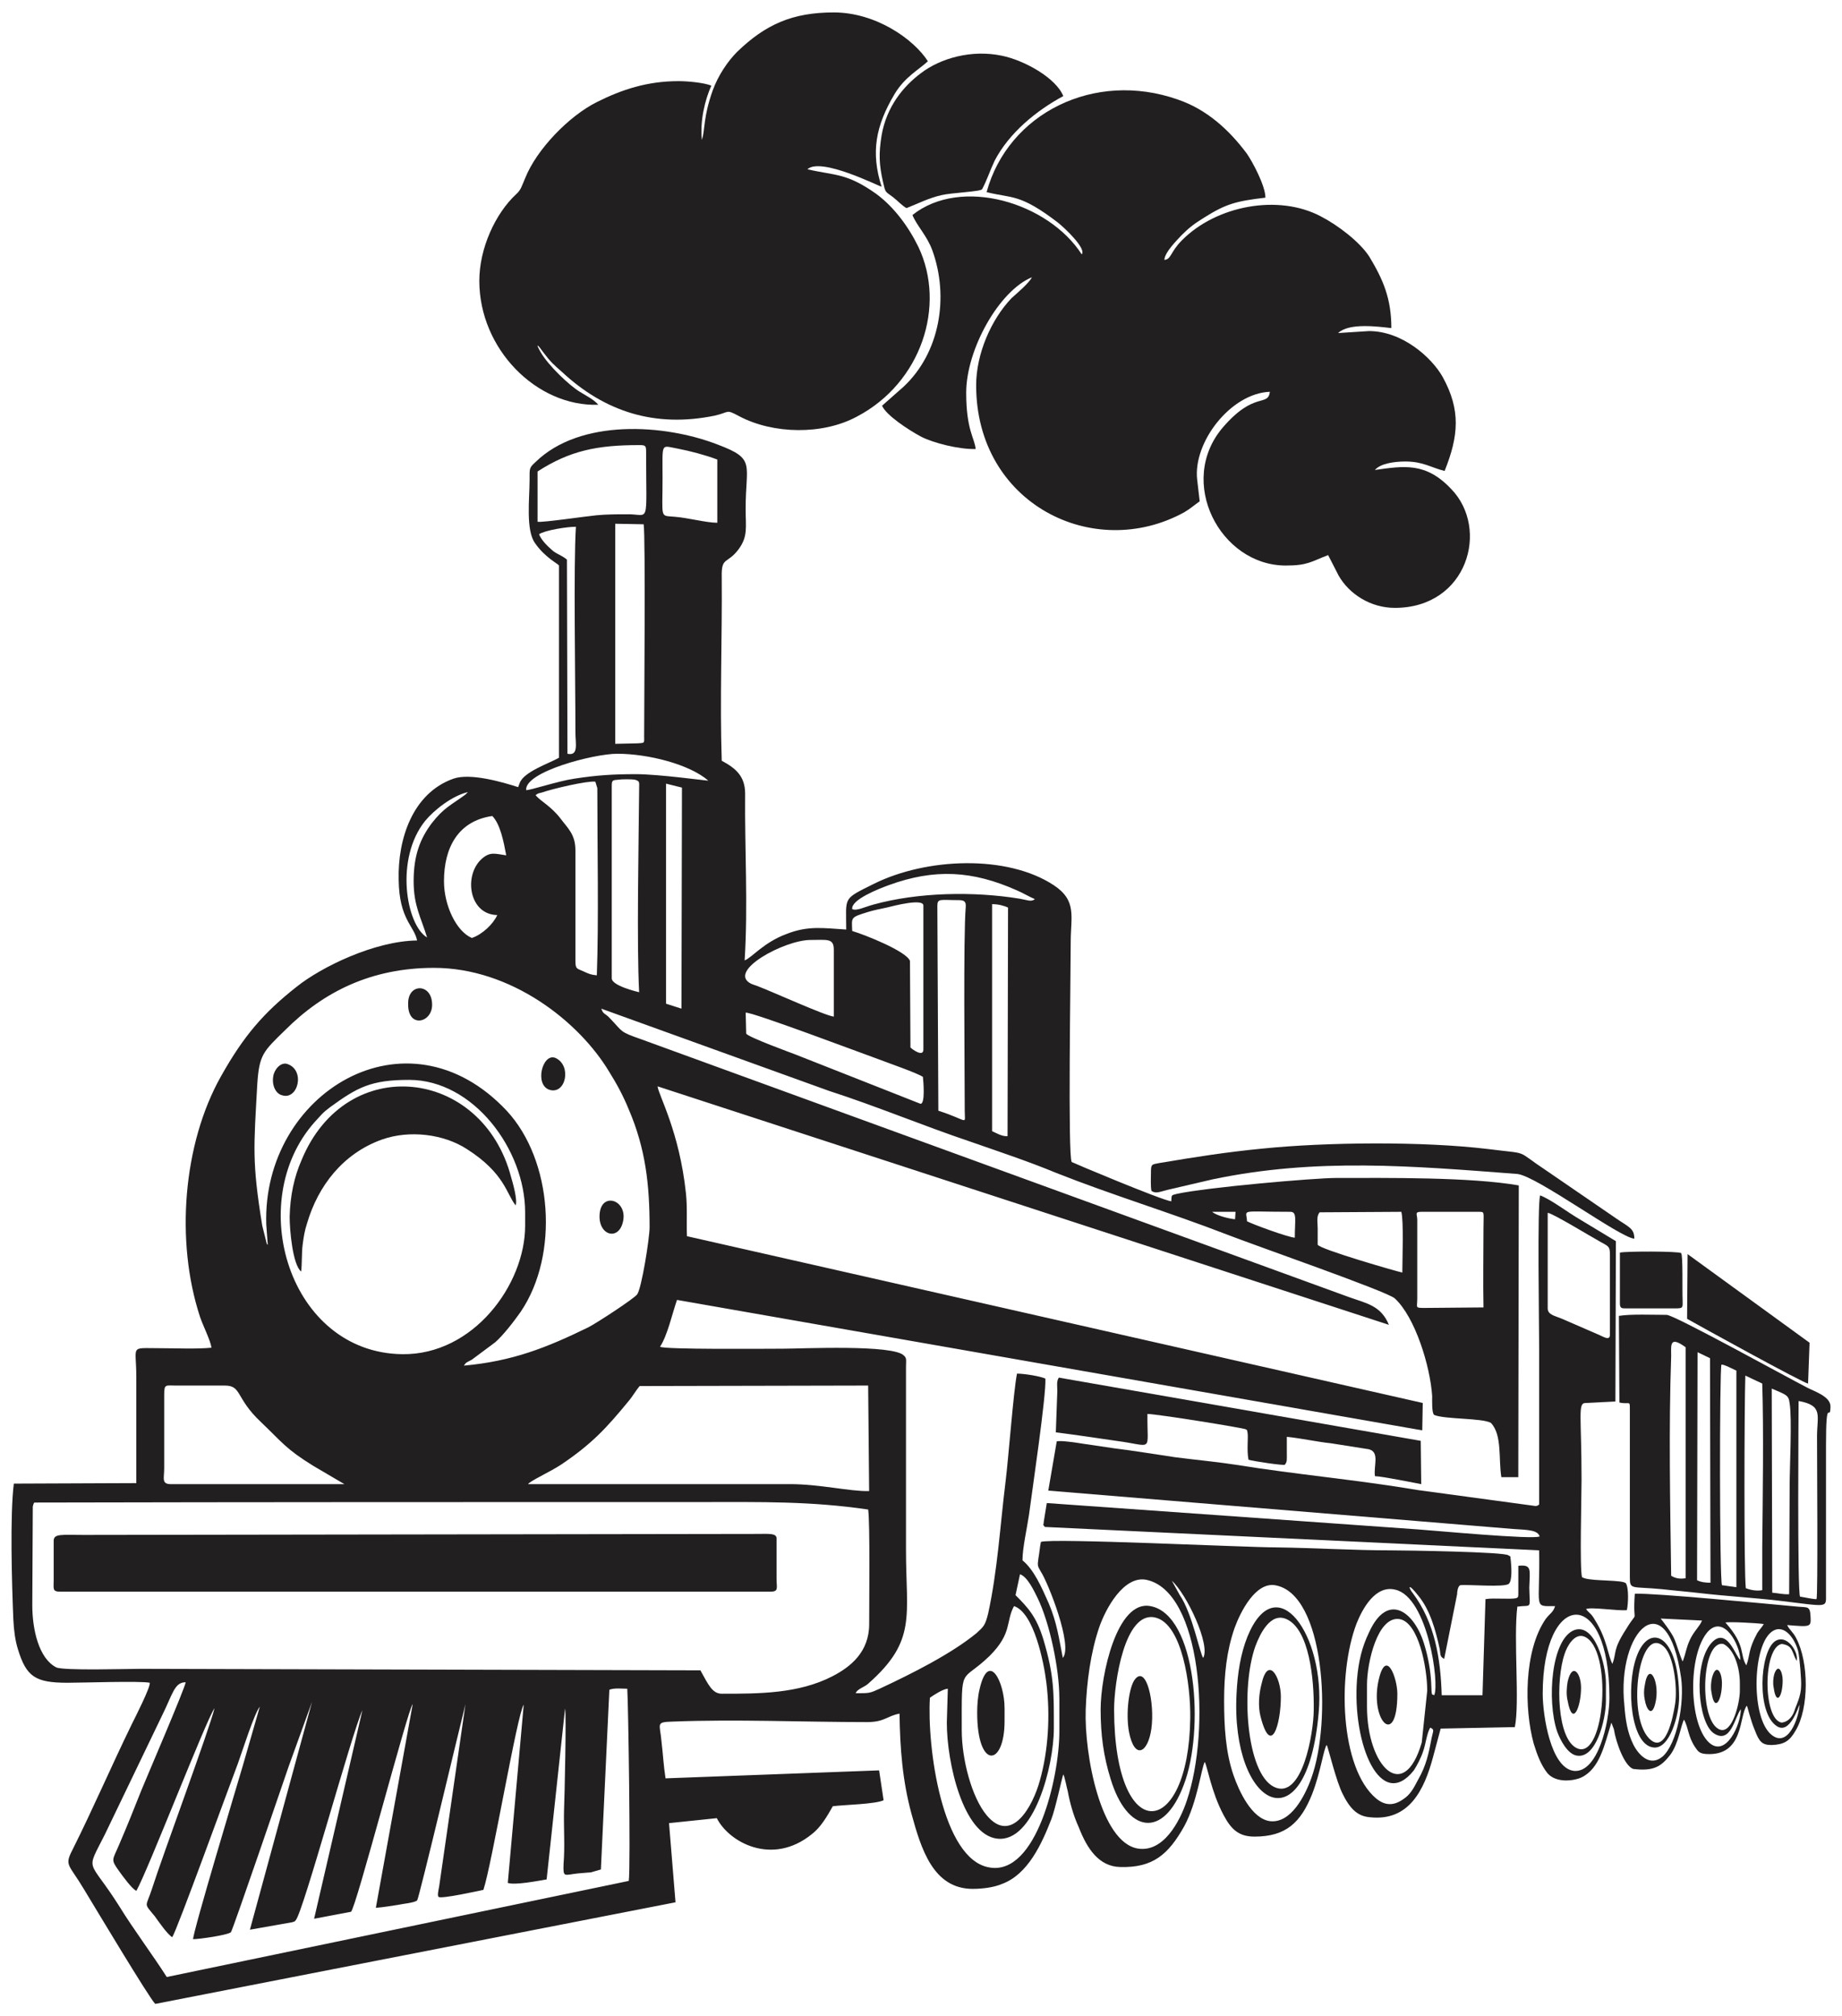 <?xml version="1.0" encoding="utf-8"?>
<!-- Generator: Adobe Illustrator 26.3.1, SVG Export Plug-In . SVG Version: 6.00 Build 0)  -->
<svg version="1.2" baseProfile="tiny" id="Layer_1" xmlns="http://www.w3.org/2000/svg" xmlns:xlink="http://www.w3.org/1999/xlink"
	 x="0px" y="0px" width="104.882px" height="114.803px" viewBox="0 0 104.882 114.803" overflow="visible" xml:space="preserve">
<g>
	<path fill-rule="evenodd" fill="#221F20" d="M54.761,98.504c0,1.672,0.567,3.827,1.417,4.847c1.417,1.701,2.636-0.51,3.033-1.984
		c0.482-1.701,0.595-3.713,0.369-5.556c-0.142-1.162-0.709-3.997-1.843-4.365c-0.482,0.879-0.085,1.531-1.389,2.835
		C54.676,95.896,54.761,94.677,54.761,98.504L54.761,98.504z M65.249,89.943c-1.276-0.227-2.296,1.644-2.665,2.721
		c-0.482,1.417-0.709,3.09-0.765,4.677c-0.085,2.551,0.85,7.569,2.976,7.909c1.446,0.227,2.381-1.531,2.778-2.721
		C68.962,98.447,68.424,90.567,65.249,89.943L65.249,89.943z M72.591,90.255c-1.106-0.17-1.956,1.502-2.296,2.438
		c-0.454,1.304-0.595,2.665-0.595,4.139c0,1.474,0.085,2.948,0.539,4.252c0.283,0.822,1.02,2.494,2.098,2.608
		c1.162,0.113,1.956-1.417,2.324-2.438C75.851,97.994,75.425,90.709,72.591,90.255L72.591,90.255z M81.265,96.265
		c0-1.276-0.482-3.912-1.587-4.082c-1.247-0.17-1.843,2.494-1.843,3.742v1.247c0,3.402,2.098,5.556,3.118,2.041L81.265,96.265z
		 M17.769,96.888l-1.332,3.685c-0.283,0.822-3.175,9.298-3.288,9.439c-0.198,0.17-1.814,0.397-2.154,0.397
		c0-0.454,2.494-8.731,2.835-9.893l0.964-3.345c-0.312,0.369-1.02,2.608-1.247,3.231c-0.595,1.559-3.487,9.553-3.742,9.893
		c-0.283-0.17-0.765-0.879-0.992-1.191c-0.652-0.794-0.51-0.482-0.17-1.531c0.624-1.956,3.288-9.128,3.572-10.318
		c-0.482,0.68-3.77,9.184-4.45,10.403c-0.255-0.113-0.765-0.822-0.992-1.134c-0.482-0.68-0.369-0.595,0-1.474
		c0.454-1.049,0.85-2.041,1.276-3.118c0.312-0.765,2.494-5.839,2.523-6.151c-0.652,0-0.737,0.68-1.361,1.928l-3.231,6.718
		c-1.134,2.268-0.964,1.276,0.85,4.167c0.709,1.162,1.928,2.806,2.665,3.969l26.306-5.471c0.113-0.765-0.028-10.205-0.085-10.942
		c-0.283,0-0.737-0.057-1.02,0.057l-0.482,10.233c-0.935,0.255-0.17,0.113-1.332,0.227c-0.765,0.085-0.822,0.255-0.794-0.539
		c0.085-1.02,0-2.069,0.028-3.09c0.028-0.595,0.142-5.556,0.057-5.754l-1.049,9.723c-0.51,0.085-1.814,0.34-2.211,0.198
		l0.907-10.148c-0.369,0.51-1.814,9.099-2.296,10.545c-0.142,0.028-2.438,0.539-2.551,0.397c-0.085-0.057,0-0.425,0.028-0.567
		l1.502-10.403c-0.283,1.106-2.636,11.027-2.75,11.169c-0.142,0.142-0.85,0.198-1.077,0.255c-0.369,0.057-0.879,0.142-1.276,0.17
		l2.098-11.594c-0.255,0.198-3.26,11.735-3.515,11.82l-2.098,0.397l2.75-11.877c-0.624,1.361-3.373,11.509-3.798,11.962
		c-0.113,0.113,0.028,0.028-0.198,0.113l-2.409,0.425L17.769,96.888z M81.662,96.52c0.312-0.652-0.368-5.584-2.211-6.009
		c-1.134-0.283-1.871,1.077-2.211,1.928c-1.106,2.92-0.935,8.22,1.106,9.95c0.51,0.425,0.992,0.425,1.502,0.085
		c0.454-0.283,0.624-0.624,0.907-1.162c0.454-0.794,0.595-1.474,0.765-2.381c0.085-0.397,0.17-0.454-0.085-0.567
		c-0.198,0.34-0.255,0.935-0.397,1.332c-0.113,0.369-0.369,0.85-0.539,1.106c-1.871,2.353-3.515-1.446-3.231-5.187
		c0.085-1.02,0.283-1.843,0.68-2.665c1.077-2.381,2.636-1.162,3.175,0.765c0.198,0.652,0.34,1.446,0.369,2.126
		C81.52,96.633,81.52,96.435,81.662,96.52L81.662,96.52z M60.317,96.661c0-1.616-0.539-4.252-1.247-5.698
		c-0.198-0.397-0.567-1.191-0.992-1.332l-0.255,1.191c0.709,0.709,1.191,1.219,1.587,2.523c0.624,2.098,0.595,3.033,0.595,5.074
		c0,2.126-1.134,6.52-3.231,6.265c-1.928-0.227-2.863-4.309-2.863-6.605l0.057-1.928c-0.255,0-0.822,0.369-1.02,0.51
		c-0.17,2.778,0.68,9.241,3.402,9.666c2.665,0.454,3.969-5.131,3.969-7.739V96.661z M68.509,94.394
		c0.425-0.737-0.935-3.628-1.786-4.394l0.454,0.822C67.885,91.843,68.339,94.224,68.509,94.394L68.509,94.394z M49.432,85.946
		c-3.288-0.482-6.094-0.425-9.411-0.425c-12.671,0-25.37,0-38.069,0.028c-0.057,0.113-0.028,0-0.085,0.227l-0.028,5.613
		c0,1.389,0.369,3.033,1.361,3.543c0.397,0.198,4.054,0.085,4.791,0.085l31.89,0.085c0.454,0.822,0.68,1.332,1.219,1.332
		c2.126,0,4.365,0,6.293-0.992c1.049-0.539,2.098-1.389,2.098-2.976C49.488,91.332,49.545,86.683,49.432,85.946L49.432,85.946z
		 M49.432,78.888l-13.011,0.028c-0.198,0.227-0.425,0.624-0.624,0.85c-1.276,1.559-2.126,2.466-3.855,3.628
		c-0.595,0.397-1.786,0.935-1.871,1.106h14.91c1.701,0,3.43,0.425,4.507,0.397L49.432,78.888z M17.825,83.452
		c-1.559-0.964-1.757-1.332-2.976-2.494c-1.446-1.361-1.077-2.069-2.041-2.069h-2.75c-0.652,0-0.709-0.113-0.709,0.567v4.139
		c0,0.595-0.17,0.907,0.397,0.907h9.865L17.825,83.452z M84.468,69.931c0-0.935,0.085-0.935-0.255-0.935h-3.288
		c-0.397,0-0.227,0.142-0.227,0.454v4.479c0,0.567-0.17,0.539,0.539,0.539l3.231-0.028C84.439,72.935,84.468,71.433,84.468,69.931
		L84.468,69.931z M79.847,72.454c0-0.68,0.085-2.976-0.057-3.458l-4.649,0.028c-0.198,0.227-0.113,0.567-0.113,0.907
		c0,0.312,0,0.624,0,0.935C75.114,71.121,79.649,72.425,79.847,72.454L79.847,72.454z M29.901,69.024c0-3.572-2.948-7.54-6.605-7.54
		c-2.183,0-2.948,0.425-4.507,1.559c-0.454,0.34-0.482,0.425-0.879,0.85c-4.025,4.535-1.446,13.124,4.989,13.209
		c4.054,0.057,7.002-3.968,7.002-7.313V69.024z M73.725,70.469c0-1.02,0.142-1.474-0.255-1.474c-2.976,0-2.494-0.17-2.466,0.539
		C71.315,69.704,73.328,70.441,73.725,70.469L73.725,70.469z M70.351,68.995h-1.332c0.255,0.227,0.992,0.397,1.304,0.425
		L70.351,68.995z M57.397,51.676c-0.227-0.113-0.567-0.198-0.907-0.198v12.926c0.255,0.113,0.567,0.312,0.879,0.283L57.397,51.676z
		 M35.797,63.156c-0.312-0.765-0.68-1.446-1.106-2.126c-1.729-2.891-5.613-5.924-9.978-5.924c-3.572,0-6.293,1.361-8.476,3.543
		c-1.247,1.219-1.474,1.389-1.587,3.061c-0.198,3.6-0.312,4.422,0.283,8.079l0.255,1.02c0,0,0,0.028,0.057,0.057l-0.085-1.162
		c-0.227-7.455,7.994-12.529,13.691-6.463c2.608,2.806,3.005,8.192,0.794,11.452c-0.397,0.567-1.02,1.361-1.446,1.729l-1.332,0.992
		c-0.369,0.198-0.312,0.142-0.454,0.34c2.778-0.255,4.706-1.02,7.087-2.183c0.454-0.227,2.58-1.616,2.778-1.871
		c0.255-0.34,0.709-3.203,0.709-3.827C36.988,67.465,36.761,65.395,35.797,63.156L35.797,63.156z M52.55,61.313
		c-0.34-0.227-1.984-0.794-2.494-0.992c-0.879-0.312-7.257-2.721-7.597-2.665l0.028,1.191c0.085,0.198,2.665,1.134,2.806,1.191
		l7.115,2.806C52.691,62.872,52.578,61.569,52.55,61.313L52.55,61.313z M36.392,56.494c-0.142-2.835-0.028-8.249,0-11.565
		c0-0.397,0.057-0.454-0.255-0.539c-0.142-0.028-0.765-0.028-0.907,0c-0.369,0.028-0.397,0.028-0.397,0.397v10.913
		C34.833,56.126,36.279,56.466,36.392,56.494L36.392,56.494z M47.476,54.057c0-0.652-0.397-0.539-1.332-0.539
		c-1.474,0-4.791,1.786-3.373,2.494c0.057,0.028,0.227,0.085,0.312,0.113c0.907,0.34,3.883,1.701,4.394,1.757V54.057z
		 M52.578,51.562c0-0.425-1.644,0-2.098,0.113c-0.397,0.085-0.709,0.142-1.077,0.255c-0.992,0.312-0.907,0.283-0.879,1.077
		c0.765,0.227,3.09,1.162,3.288,1.701l0.028,4.932c0.113,0.113,0.737,0.567,0.737,0.113V51.562z M54.988,51.647
		c0.028-0.312-0.085-0.397-0.397-0.397c-1.077,0-1.219-0.113-1.219,0.34l0.057,11.65c1.757,0.567,1.502,0.85,1.502,0
		C54.931,61.002,54.846,53.291,54.988,51.647L54.988,51.647z M58.928,51.194c-0.34-0.142-0.652-0.34-1.049-0.51
		c-2.494-1.106-4.649-1.247-7.285-0.283c-0.539,0.198-2.154,0.822-2.069,1.361c0.255,0.113,0.68-0.113,1.191-0.255
		c2.551-0.709,5.726-0.765,8.334-0.34C58.531,51.25,58.701,51.364,58.928,51.194L58.928,51.194z M28.824,48.699
		c-0.142-0.765-0.34-1.786-0.794-2.239c-1.956,0.283-2.75,1.814-2.75,3.713c0,1.389,0.709,2.863,1.587,3.231
		c0.595-0.198,1.219-0.794,1.446-1.304c-1.616-0.028-1.928-2.268-0.879-3.203C27.917,48.472,28.2,48.614,28.824,48.699
		L28.824,48.699z M37.923,44.617v12.529l0.879,0.283l0.028-12.586L37.923,44.617z M33.898,44.504
		c-0.454-0.057-2.409,0.397-3.061,0.624c-0.227,0.057-0.17,0.028-0.34,0.142c0.255,0.34,0.85,0.595,1.417,1.332
		c0.425,0.567,0.85,0.907,0.85,1.814v6.293c0,0.482,0.085,0.425,0.454,0.595c0.312,0.142,0.425,0.198,0.765,0.227
		c0.113-3.09,0.028-7.427,0.028-10.658L33.898,44.504z M24.317,53.376c-0.34-1.134-0.765-1.786-0.765-3.203
		c0-1.474,0.369-2.409,1.02-3.288c0.709-0.907,1.077-1.02,1.928-1.644c0.085-0.085,0.085-0.085,0.142-0.142
		c-0.879,0.198-1.928,1.02-2.438,1.644C22.474,48.898,23.126,52.668,24.317,53.376L24.317,53.376z M40.332,44.447
		c-1.077-0.935-3.43-1.531-5.187-1.531c-1.332,0-5.272,1.02-5.187,2.069c0.198,0.028,1.786-0.51,2.75-0.652
		c1.304-0.198,2.183-0.255,3.515-0.255C37.526,44.079,40.162,44.447,40.332,44.447L40.332,44.447z M35.032,29.82V42.35l1.276-0.028
		c0.425-0.028,0.369,0,0.369-0.425c0-1.587,0.085-11.31-0.028-12.047L35.032,29.82z M32.31,42.917
		c0.652,0.142,0.454-0.595,0.454-1.191c0-2.976-0.113-9.581,0.028-11.735c-0.51,0-1.757,0.198-2.098,0.425
		c0.113,0.312,0.454,0.652,0.68,0.85c0.283,0.283,0.567,0.312,0.907,0.595L32.31,42.917z M36.789,25.739
		c0-0.368-0.028-0.397-0.397-0.397c-2.381,0-3.94,0.312-5.783,1.502v2.863c0.255,0.057,2.75-0.312,3.345-0.368
		c0.595-0.057,1.162-0.057,1.757-0.057C37.016,29.254,36.789,30.047,36.789,25.739L36.789,25.739z M40.843,26.164
		c-0.68-0.255-1.531-0.482-2.268-0.624c-0.964-0.17-0.85-0.397-0.85,1.701c0,2.353-0.17,2.098,0.709,2.183
		c0.737,0.057,1.786,0.34,2.409,0.34V26.164z M68.594,100.318c-0.198,0.397-0.425,2.296-1.162,3.657
		c-0.907,1.616-1.786,2.381-3.657,2.324c-1.191-0.028-1.871-1.02-2.353-2.268c-0.312-0.68-0.51-1.417-0.624-2.041
		c-0.057-0.198-0.17-0.822-0.255-0.964c-0.057,0.113-0.454,1.984-0.68,2.551c-0.539,1.389-1.332,3.146-2.806,3.685
		c-0.454,0.198-1.106,0.283-1.672,0.283c-2.268,0-2.948-2.324-3.487-4.28c-0.51-1.871-0.652-3.713-0.68-5.698
		c-0.737,0.142-0.85,0.482-1.843,0.482c-3.628,0-7.455-0.17-11.083-0.028c-0.992,0.028-0.709,0.113-0.624,1.162
		c0.085,0.709,0.113,1.332,0.227,2.069l12.161-0.454l0.255,1.701c-0.482,0.227-2.211,0.255-2.891,0.34
		c-0.34,0.595-0.68,1.191-1.191,1.587c-2.268,1.843-4.734,0.454-5.414-0.907l-2.721,0.283l0.369,4.507L8.84,114.094
		c-0.312-0.283-3.402-5.443-4.054-6.52c-0.879-1.474-1.134-1.332-0.652-2.268c1.191-2.381,2.211-4.762,3.373-7.143
		c0.198-0.397,1.077-2.126,1.02-2.353c-0.51-0.113-3.827,0-4.677,0c-1.843,0-2.353-0.34-2.835-1.928
		c-0.142-0.454-0.227-1.049-0.255-1.672c-0.085-2.013-0.198-5.953,0.028-7.739l6.973-0.028c0-2.013,0-4.025,0-6.066
		c0-1.814-0.397-1.616,1.304-1.616c0.907,0,2.126,0.057,2.976-0.028c-0.057-0.425-0.482-1.247-0.652-1.757
		c-1.417-4.309-0.964-9.865,1.191-13.691c1.304-2.324,2.438-3.628,4.309-5.102c1.417-1.134,4.45-2.608,6.86-2.636
		c-0.17-0.85-1.02-1.191-1.049-3.458c-0.057-2.324,0.794-4.932,3.118-5.754c0.964-0.34,2.806,0.198,3.685,0.482l0.085-0.227
		c0.227-0.652,1.701-1.134,2.239-1.446V32.202c-0.057-0.113-0.794-0.454-1.361-1.276c-0.539-0.737-0.312-2.551-0.312-3.6
		c0-0.68-0.028-0.68,0.34-1.02c2.523-2.466,7.313-2.183,10.375-0.992c2.183,0.822,1.587,1.077,1.587,3.657
		c0,1.049,0.142,1.559-0.397,2.296c-0.652,0.879-0.992,0.397-0.964,1.587c0.028,3.458-0.113,7.03,0,10.46
		c0.794,0.425,1.332,0.879,1.332,1.871c-0.028,3.146,0.17,6.378-0.028,9.496c0.397-0.142,1.077-1.02,2.381-1.502
		c1.219-0.482,2.069-0.34,3.402-0.255c0-1.899-0.227-1.701,1.587-2.608c2.976-1.474,7.569-1.672,10.233,0.085
		c1.332,0.879,0.964,1.786,0.964,3.231c0,1.786-0.17,12.217,0.057,12.529c0.028,0.028,5.074,2.154,5.669,2.239
		c0.028-0.368-0.028-0.34,0.312-0.425c1.672-0.368,7.824-0.907,9.099-0.907c2.891,0,7.625-0.057,10.375,0.425l-0.028,16.611h-0.964
		c-0.17-1.02,0.057-2.409-0.595-3.09c-0.482-0.283-2.636-0.198-3.231-0.454c-0.142-0.113-0.113-0.822-0.113-1.077
		c-0.113-1.701-0.964-4.479-2.126-5.556c-0.425-0.397-8.022-3.033-9.609-3.657c-3.146-1.219-6.52-2.239-9.666-3.487
		c-1.644-0.68-3.203-1.191-4.904-1.786c-2.693-0.907-5.329-2.013-8.05-2.891L34.238,57.43c0.113,0.34,0.227,0.255,0.482,0.539
		c0.765,0.794,0.539,0.765,1.757,1.191l40.309,14.683c1.02,0.369,1.843,0.482,2.296,1.587L37.441,61.852
		c0.057,0.51,1.247,2.58,1.616,6.094c0.085,0.765,0.028,1.644,0.057,2.438L81.01,79.88l-0.028,1.559l-42.435-7.427
		c-0.283,0.822-0.539,2.013-0.964,2.665c0.227,0.17,6.151,0.113,7.002,0.113c1.02,0,6.321-0.255,6.888,0.397
		c0.17,0.142,0.113,0.312,0.113,0.624v10.431c0,3.77,0.624,5.159-2.126,7.597c-0.227,0.227-0.652,0.312-0.737,0.567
		c0.822,0,0.794,0,1.417-0.283c1.757-0.822,4.025-1.956,5.471-3.146c0.397-0.368,0.482-0.425,0.652-1.106
		c0.539-2.466,0.68-4.989,0.992-7.512c0.17-1.361,0.454-5.187,0.652-6.151c0.397,0,1.304,0.142,1.616,0.283
		c0.057,0.935-0.765,6.463-0.935,7.767c-0.113,0.765-0.369,1.871-0.369,2.58c0.652,0.539,1.077,1.502,1.502,2.466
		c0.454,1.077,0.567,1.928,0.794,3.09c0.595-0.68-0.85-4.309-1.247-4.904c-0.198-0.34-0.198-0.34-0.142-0.765
		c0.057-0.312,0.085-0.68,0.142-0.935c0.595-0.227,11.707,0.312,13.38,0.312c2.183,0.028,4.45,0.17,6.605,0.17
		c0.709,0,6.463,0.085,6.633,0.283c0.17,0.113,0.085-0.028,0.142,0.34c0.028,0.312,0.085,1.077-0.113,1.276
		c-0.227,0.227-2.353,0.028-2.778,0.085c-0.142,0.085-0.17,0.397-0.17,0.51l-0.737,3.685c-0.255-0.142-0.198-0.227-0.255-0.567
		c-0.227-1.049-0.539-2.211-1.219-3.033c-0.624-0.794-0.567-0.454-0.312-0.142c1.247,1.672,1.587,3.713,1.644,5.811h2.324
		l0.17-5.471c0.454-0.085,1.417,0.028,1.757-0.057c0.113-0.057,0.113-0.057,0.113-0.34V89.15c0.794-0.085,0.652,0.227,0.624,1.247
		c0.028,1.276,0.17,0.964-0.68,1.077c-0.227,1.843,0.142,5.471-0.142,6.86l-4.224,0.085l-0.425,1.587
		c-0.51,1.928-1.389,3.713-3.628,3.458c-0.595-0.057-1.049-0.368-1.502-1.276c-0.397-0.737-0.85-2.721-0.935-2.835
		c-0.17,0.198-0.34,1.531-0.822,2.778c-0.652,1.644-1.502,2.438-3.288,2.438c-0.907,0-1.332-0.425-1.757-1.219
		C68.962,102.019,68.736,100.517,68.594,100.318L68.594,100.318z"/>
	<path fill-rule="evenodd" fill="#221F20" d="M72.052,11.254c-1.701,0.198-2.268,0.368-3.487,1.134
		c-0.595,0.368-0.879,0.595-1.304,1.02c-0.227,0.255-0.935,0.935-0.964,1.389c0.397-0.028,0.34-0.454,0.992-1.106
		c1.956-1.984,5.499-2.665,7.937-1.361c0.935,0.482,2.211,1.446,2.75,2.296c0.765,1.276,1.247,2.353,1.247,4.054
		c-0.765-0.085-2.409-0.312-3.033,0.283l1.757-0.113c1.899,0,3.572,1.502,4.195,2.608c1.049,1.899,0.907,3.373,0.113,5.357
		c-0.794-0.198-1.219-0.539-2.239-0.539c-0.624,0-1.417,0.113-1.729,0.482c1.644-0.227,2.891-0.454,4.337,1.077
		c2.211,2.268,0.935,6.775-3.203,6.775c-1.389,0-2.608-0.794-3.203-1.843l-0.595-1.162c-0.964,0.368-1.162,0.595-2.409,0.595
		c-3.742,0-6.236-4.791-3.572-7.88c1.786-2.069,2.551-1.134,2.665-2.013c-2.239,0.085-4.394,2.891-4.139,5.017l0.142,1.219
		c-0.283,0.198-0.539,0.425-0.879,0.624c-5.159,2.835-11.849-0.482-11.849-7.228c0-1.786,0.85-3.742,2.013-4.961
		c0.312-0.283,0.992-0.85,1.162-1.191c-1.871,0.765-3.742,4.11-3.742,6.576c0,2.126,0.482,2.58,0.539,3.203
		c-0.935,0.028-2.409-0.34-3.118-0.709c-0.737-0.397-1.984-1.219-2.211-1.757l1.219-1.077c2.069-1.928,2.608-5.102,1.644-7.767
		c-0.312-0.85-0.879-1.389-1.134-2.013c2.778-2.211,7.739-0.709,9.638,2.239c0.283-0.312-0.935-1.474-1.361-1.814
		c-2.183-1.672-2.608-1.361-4.054-1.729c1.219-4.479,6.123-6.945,10.885-5.272c1.672,0.567,2.948,1.757,3.94,3.09
		C71.315,9.213,72.052,10.573,72.052,11.254L72.052,11.254z"/>
	<path fill-rule="evenodd" fill="#221F20" d="M52.833,3.487c-0.51,0.482-1.304,0.879-1.899,1.871
		c-1.077,1.814-1.361,3.317-0.737,5.272c-0.17-0.028-3.458-1.701-4.224-0.992c1.587,0.368,2.239,0.198,3.94,1.417
		c0.992,0.737,1.814,1.843,2.381,3.005c1.587,3.345,0.17,7.739-3.515,9.666c-1.956,1.049-4.762,0.992-6.69-0.028
		c-0.794-0.425-0.51-0.227-1.417-0.028c-3.345,0.68-6.208-0.198-8.674-2.494c-0.454-0.397-0.652-0.567-1.077-1.134
		c-0.255-0.369-0.482-0.595-0.142,0c0.454,0.794,1.672,1.928,2.239,2.268c0.369,0.227,0.822,0.454,1.049,0.737
		c-3.515,0.113-6.775-3.175-6.775-7.058c0-1.843,0.907-3.827,2.098-4.932c0.283-0.255,0.312-0.454,0.51-0.907
		c0.652-1.644,2.494-3.543,4.082-4.337C35.4,5.102,36.846,4.62,38.632,4.62c0.539,0,1.446,0.085,1.871,0.255
		c-0.369,0.822-0.652,2.013-0.539,3.09c0.198-0.595,0.057-1.247,0.624-2.835c0.312-0.85,0.85-1.644,1.389-2.183
		c1.616-1.559,3.146-2.239,5.499-2.239C49.857,0.709,52.011,2.211,52.833,3.487L52.833,3.487z"/>
	<path fill-rule="evenodd" fill="#221F20" d="M91.639,96.661c0-6.406-3.798-6.123-3.798-0.227c0,1.219,0.454,4.252,1.786,4.394
		C90.988,100.942,91.639,98.05,91.639,96.661L91.639,96.661z M92.49,97.087c0.057,0.794,0.17,1.559,0.51,2.239
		c0.283,0.567,0.935,1.304,1.672,0.68c0.822-0.737,1.247-3.061,1.049-4.479C94.928,90,92.036,92.806,92.49,97.087L92.49,97.087z
		 M99.066,96.265v-0.425c0-0.879-0.312-1.928-0.935-2.239c-1.276-0.255-1.417,4.45-0.198,4.876
		C98.641,98.731,99.066,96.945,99.066,96.265L99.066,96.265z M102.298,94.564c-0.283-0.51-0.198-0.879-0.85-0.964
		c-1.077,0.198-1.077,4.309,0,4.479c0.425-0.057,0.652-0.397,0.765-0.794c0.085-0.227,0.34-0.765,0.34-1.276
		c0.028-0.283-0.085-1.672-0.17-2.013c-0.227-0.822-0.907-1.644-1.587-1.02c-1.02,0.935-1.077,4.847,0.057,5.783
		c0.935,0.794,1.559-0.879,1.616-1.701c-0.057,0.057-0.539,1.729-1.304,1.219c-1.162-0.765-0.964-4.195-0.113-4.819
		C101.731,92.976,102.439,94.082,102.298,94.564L102.298,94.564z M99.095,94.507c-0.028-0.879-0.935-2.58-1.843-1.616
		c-1.162,1.304-1.106,5.244,0.057,6.321c0.964,0.879,1.814-1.02,1.814-1.899c-0.34,0.425-0.567,2.041-1.559,1.361
		c-0.879-0.624-1.162-3.883-0.142-5.102C98.329,92.523,98.84,94.365,99.095,94.507L99.095,94.507z M99.435,94.819
		c0.227-0.595,0.085-0.85,0.624-1.843c0.17-0.255,0.255-0.312,0.369-0.51c-0.369-0.057-1.984-0.142-2.183-0.085
		C99.435,93.713,99.038,94.195,99.435,94.819L99.435,94.819z M95.806,94.592c0.028-0.028,0.028-0.057,0.028-0.057
		c0.17-0.454,0.17-0.709,0.397-1.191c0.227-0.482,0.567-0.765,0.68-1.077l-2.353-0.113c0.028,0.028,0.624,0.794,0.765,1.134
		C95.466,93.6,95.665,94.309,95.806,94.592L95.806,94.592z M91.668,71.688c0-0.68,0.028-0.68-0.51-0.964
		c-0.567-0.312-2.75-1.644-3.033-1.672v5.443c0,0.369,0.425,0.425,0.822,0.595l1.956,0.85c0.312,0.113,0.765,0.454,0.765,0.057
		V71.688z M92.008,70.668l-0.028,9.128l-1.701,0.085c-0.454,0-0.227,0.709-0.227,4.394c0,0.85-0.113,5.074,0.028,5.528l0.142,0.057
		c0.539,0.17,2.154,0.085,2.353,0.283c0.17,0.255,0.142,1.162,0.057,1.531c-0.51,0.057-2.069-0.198-2.324-0.057
		c0.227,0.283,0.283,0.227,0.51,0.624c0.709,1.134,0.737,2.041,0.992,2.494c0.255-0.68,0-0.765,0.765-1.956
		c0.794-1.304,0.369-0.057,0.51-2.041c1.276-0.028,7.115,0.539,9.269,0.737c0.567,0.057,0.709-0.057,0.737,0.567
		c0.028,0.595,0.028,0.595-1.332,0.482c0.113,0.255,0.34,0.397,0.51,0.737c0.737,1.389,0.737,3.997-0.028,5.272
		c-0.34,0.595-0.652,0.794-1.361,0.822c-0.539,0-0.709-0.17-0.964-0.85c-0.255-0.595-0.397-1.304-0.454-1.389
		c-0.454,0.567-0.142,2.891-2.324,2.75c-0.368-0.028-0.454-0.142-0.624-0.397c-0.397-0.595-0.369-1.077-0.624-1.559
		c-0.17,0.255-0.312,1.389-0.794,2.013c-0.51,0.652-0.935,0.935-2.098,0.794c-0.51-0.17-0.992-1.531-1.106-2.268l-0.142-0.369
		c-0.397,1.276-0.652,2.608-1.701,3.118c-0.425,0.198-1.417,0.34-1.928-0.227c-0.368-0.454-0.595-1.049-0.794-1.701
		c-0.539-1.956-0.567-5.272,0.68-7.087c0.255-0.34,0.425-0.368,0.539-0.737c-1.276,0-0.85,0.198-0.907-3.175l-28.148-1.332
		c-0.142-0.227-0.085,0.057-0.057-0.312l0.17-1.049l21.146,1.502c0.85,0.057,6.576,0.595,6.917,0.397
		c-0.113-0.369-0.68-0.369-1.531-0.425l-26.447-2.183l0.482-2.806c0.283-0.057,1.162,0.085,1.531,0.142
		c0.567,0.085,1.162,0.17,1.729,0.255c1.162,0.142,2.324,0.34,3.487,0.51c1.106,0.142,2.296,0.255,3.43,0.425
		c3.515,0.567,6.86,0.85,10.403,1.446l6.69,0.907c0.17-0.028,0.085-0.028,0.198-0.085v-8.844c0-1.191-0.113-8.362,0.057-8.759
		c0.595,0.227,1.531,0.935,2.154,1.304L92.008,70.668z"/>
	<path fill-rule="evenodd" fill="#221F20" d="M43.847,90.624H3.454c-0.482,0-0.397-0.142-0.397-0.652v-2.239
		c0-0.425,0.454-0.34,1.701-0.34l38.324-0.057c0.68,0,1.134-0.057,1.134,0.255v2.296C44.216,90.425,44.358,90.624,43.847,90.624
		L43.847,90.624z"/>
	<path fill-rule="evenodd" fill="#221F20" d="M98.868,78.038c-0.198-0.085-0.709-0.368-0.85-0.34
		c-0.113,0.255-0.113,12.217,0.028,12.557l0.822,0.113V78.038z M96.657,76.989l-0.028,12.983c0.227,0.113,0.482,0.142,0.765,0.142
		l-0.028-12.784L96.657,76.989z M99.378,78.321c-0.057,1.616-0.085,11.254,0.028,12.104c0.283,0.113,0.624,0.17,0.935,0.113v-2.466
		c0.028-2.778,0.085-6.633,0-9.298L99.378,78.321z M101.901,84.586c0-1.02,0.142-3.827,0-4.677c-0.057-0.482-0.17-0.482-1.02-0.85
		l0.028,11.622c0.34,0.028,0.68,0.113,0.964,0.085L101.901,84.586z M103.432,91.049c0.085-0.227,0.028-7.909,0.028-9.269
		c0-1.191,0.369-1.757-1.049-2.013c0,0.113-0.085,10.998,0.085,11.14C102.723,90.935,103.177,91.049,103.432,91.049L103.432,91.049z
		 M95.977,76.706c-0.935-0.68-0.822-0.113-0.822,0.51c-0.142,4.054-0.057,8.447,0,12.501c0.227,0.142,0.482,0.198,0.822,0.142
		V76.706z M92.802,89.802v-9.439c0-0.709,0.028-0.368-0.595-0.51l-0.028-4.932c0.68-0.113,1.984-0.057,2.721-0.057
		c0.425,0,6.831,3.543,7.994,4.139c0.425,0.227,1.361,0.51,1.332,1.106c-0.028,0.907-0.255-0.737-0.255,2.154v8.532
		c0,0.765,0.142,0.68-2.693,0.34c-1.474-0.17-2.976-0.255-4.45-0.425c-0.709-0.085-1.446-0.142-2.183-0.227
		C92.887,90.312,92.802,90.539,92.802,89.802L92.802,89.802z"/>
	<path fill-rule="evenodd" fill="#221F20" d="M60.543,5.471c-1.531,0.822-3.09,2.098-3.912,3.685
		c-0.255,0.539-0.425,1.077-0.709,1.616c-0.085,0.142-1.729,0.198-2.324,0.34c-0.737,0.17-1.332,0.482-1.984,0.737
		c-0.255-0.142-0.51-0.425-0.765-0.624c-0.454-0.34-0.425-0.227-0.567-0.85c-0.227-0.992-0.255-1.616-0.085-2.665
		c0.283-1.644,1.247-2.806,2.239-3.543c1.106-0.85,2.891-1.361,4.62-0.992C58.304,3.43,60.118,4.422,60.543,5.471L60.543,5.471z"/>
	<path fill-rule="evenodd" fill="#221F20" d="M80.896,82.035l0.028,2.466c-0.312-0.057-2.268-0.454-2.636-0.454
		c-0.085-0.595,0.283-1.361-0.34-1.531l-2.154-0.34c-0.822-0.085-1.672-0.283-2.523-0.369c0,0.312,0,0.595,0,0.879
		c0,0.425,0.028,0.539-0.113,0.709c-0.085,0.057-1.786-0.198-2.069-0.283c-0.113-0.567,0-1.276-0.057-1.559
		c-0.085-0.283,0.085,0-0.085-0.17c-0.142-0.085-5.102-0.879-5.613-0.879c-0.028,2.239,0.397,1.814-1.786,1.531
		c-1.162-0.17-2.296-0.34-3.43-0.482l0.085-2.353c0-0.312-0.057-0.539,0.085-0.765L80.896,82.035z"/>
	<path fill-rule="evenodd" fill="#221F20" d="M29.362,68.627c-0.51-0.595-0.595-1.814-2.778-3.203
		c-1.304-0.85-3.26-1.106-4.847-0.539c-2.211,0.794-3.628,2.636-4.252,4.762c-0.142,0.425-0.198,0.794-0.255,1.247
		c-0.057,0.425-0.028,1.106-0.085,1.502c-0.482-0.397-0.652-2.353-0.652-3.118c0.028-1.191,0.255-2.268,0.68-3.231
		c2.551-6.18,10.318-5.244,11.934,0.992C29.192,67.323,29.476,68.315,29.362,68.627L29.362,68.627z"/>
	<path fill-rule="evenodd" fill="#221F20" d="M93.057,70.526c-0.822-0.057-5.556-3.572-6.661-3.685
		c-5.953-0.454-11.452-0.935-17.376,0.312l-2.551,0.595c-0.454,0.113-0.652,0.227-0.907,0.057c-0.057-0.312-0.028-0.709-0.028-1.02
		c0-0.51,0.028-0.482,0.482-0.567c2.013-0.34,3.827-0.624,5.868-0.822c3.628-0.368,9.128-0.425,12.869,0.028
		c2.438,0.312,1.446,0,3.288,1.219l3.969,2.721C92.745,69.874,93.057,69.931,93.057,70.526L93.057,70.526z"/>
	<path fill-rule="evenodd" fill="#221F20" d="M103.035,76.45l-0.085,2.324c-0.227,0-6.293-3.345-6.888-3.685l0.028-3.685
		L103.035,76.45z"/>
	<path fill-rule="evenodd" fill="#221F20" d="M65.788,92.098c-1.757-0.425-2.353,3.742-2.353,5.244
		c0.028,7.88,4.252,7.37,4.337,0.482C67.8,95.953,67.318,92.466,65.788,92.098L65.788,92.098z M65.504,91.446
		c2.636,0.482,3.09,7.087,1.899,10.176c-1.162,3.118-3.231,2.75-4.167-0.34c-0.397-1.276-0.567-2.494-0.567-3.94
		C62.669,95.357,63.605,91.077,65.504,91.446L65.504,91.446z"/>
	<path fill-rule="evenodd" fill="#221F20" d="M95.41,74.494h-2.835c-0.227,0-0.34,0-0.34-0.283V71.32
		c0.283-0.085,3.373-0.085,3.487,0.028c0.113,0.113,0.057,2.154,0.085,2.665C95.806,74.438,95.863,74.494,95.41,74.494L95.41,74.494
		z"/>
	<path fill-rule="evenodd" fill="#221F20" d="M73.243,92.183c-0.907-0.397-1.502,0.85-1.757,1.531
		c-0.85,2.353-0.539,7.228,1.049,8.022c1.616,0.794,2.268-3.09,2.268-4.394C74.83,95.613,74.547,92.75,73.243,92.183L73.243,92.183z
		 M75.085,97.512c-0.68,7.739-5.017,5.386-4.677-1.077c0.057-1.162,0.227-2.268,0.624-3.26
		C72.676,89.178,75.482,93.118,75.085,97.512L75.085,97.512z"/>
	<path fill-rule="evenodd" fill="#221F20" d="M57.199,97.257v0.737c0,2.608-1.559,2.778-1.559-0.482
		c0-0.397,0.028-0.907,0.142-1.361C56.291,93.969,57.199,95.754,57.199,97.257L57.199,97.257z"/>
	<path fill-rule="evenodd" fill="#221F20" d="M90.194,93.175c-0.539-0.198-0.964,0.539-1.106,0.992
		c-0.51,1.474-0.454,4.904,0.737,5.386C91.413,100.176,91.838,93.798,90.194,93.175L90.194,93.175z M91.441,95.839v0.992
		c0,1.077-0.567,3.373-1.701,3.118c-0.482-0.113-0.879-0.822-1.077-1.361c-0.595-1.757-0.34-5.301,0.992-5.783
		C90.817,92.409,91.441,94.791,91.441,95.839L91.441,95.839z"/>
	<path fill-rule="evenodd" fill="#221F20" d="M64.285,98.617c-0.198-1.077,0-2.58,0.34-3.005c0.652-0.822,1.134,1.332,0.935,2.806
		C65.362,99.836,64.597,100.205,64.285,98.617L64.285,98.617z"/>
	<path fill-rule="evenodd" fill="#221F20" d="M95.381,97.002c0.142-0.935-0.085-2.721-0.624-3.231
		c-1.417-1.361-2.154,3.827-0.879,5.187C94.843,99.978,95.268,97.739,95.381,97.002L95.381,97.002z M95.608,96.661
		c0,0.935-0.51,2.92-1.446,2.835c-1.304-0.113-1.587-3.43-0.992-5.131C93.879,92.324,95.608,93.033,95.608,96.661L95.608,96.661z"/>
	<path fill-rule="evenodd" fill="#221F20" d="M72.931,96.605c0,1.587-0.567,3.458-1.162,1.106c-0.142-0.567-0.085-1.276,0.057-1.814
		C72.194,94.224,72.931,95.471,72.931,96.605L72.931,96.605z"/>
	<path fill-rule="evenodd" fill="#221F20" d="M79.564,96.435c0,3.231-1.672,1.446-1.02-0.964
		C78.969,93.912,79.564,95.584,79.564,96.435L79.564,96.435z"/>
	<path fill-rule="evenodd" fill="#221F20" d="M35.457,69.619c-0.283,1.077-1.474,0.68-1.304-0.595
		C34.323,67.833,35.797,68.372,35.457,69.619L35.457,69.619z"/>
	<path fill-rule="evenodd" fill="#221F20" d="M16.351,60.576c1.049,0.34,0.624,2.069-0.283,1.786
		c-0.369-0.085-0.595-0.567-0.51-1.077C15.614,60.888,15.983,60.463,16.351,60.576L16.351,60.576z"/>
	<path fill-rule="evenodd" fill="#221F20" d="M23.24,57.203v-0.085c0-1.134,1.304-1.134,1.361,0
		C24.685,58.224,23.24,58.592,23.24,57.203L23.24,57.203z"/>
	<path fill-rule="evenodd" fill="#221F20" d="M31.63,60.236c0.935,0.425,0.595,2.098-0.34,1.814
		C30.411,61.767,30.893,59.924,31.63,60.236L31.63,60.236z"/>
	<path fill-rule="evenodd" fill="#221F20" d="M90.024,96.094c0,1.077-0.482,2.296-0.765,0.737c-0.085-0.34-0.057-0.737,0-1.077
		C89.514,94.62,90.024,95.244,90.024,96.094L90.024,96.094z"/>
	<path fill-rule="evenodd" fill="#221F20" d="M93.652,96.775c-0.057-0.255-0.057-0.539,0-0.822c0.227-1.474,0.907-0.142,0.595,1.049
		C94.049,97.795,93.737,97.313,93.652,96.775L93.652,96.775z"/>
	<path fill-rule="evenodd" fill="#221F20" d="M98.046,95.839c0,0.964-0.425,1.701-0.595,0.51c-0.057-0.255-0.028-0.567,0.028-0.822
		C97.706,94.677,98.046,95.159,98.046,95.839L98.046,95.839z"/>
	<path fill-rule="evenodd" fill="#221F20" d="M101.504,95.669c0,0.935-0.369,1.474-0.51,0.425c-0.057-0.255-0.028-0.539,0.028-0.765
		C101.249,94.649,101.504,95.187,101.504,95.669L101.504,95.669z"/>
</g>
<g>
</g>
<g>
</g>
<g>
</g>
<g>
</g>
<g>
</g>
<g>
</g>
</svg>
